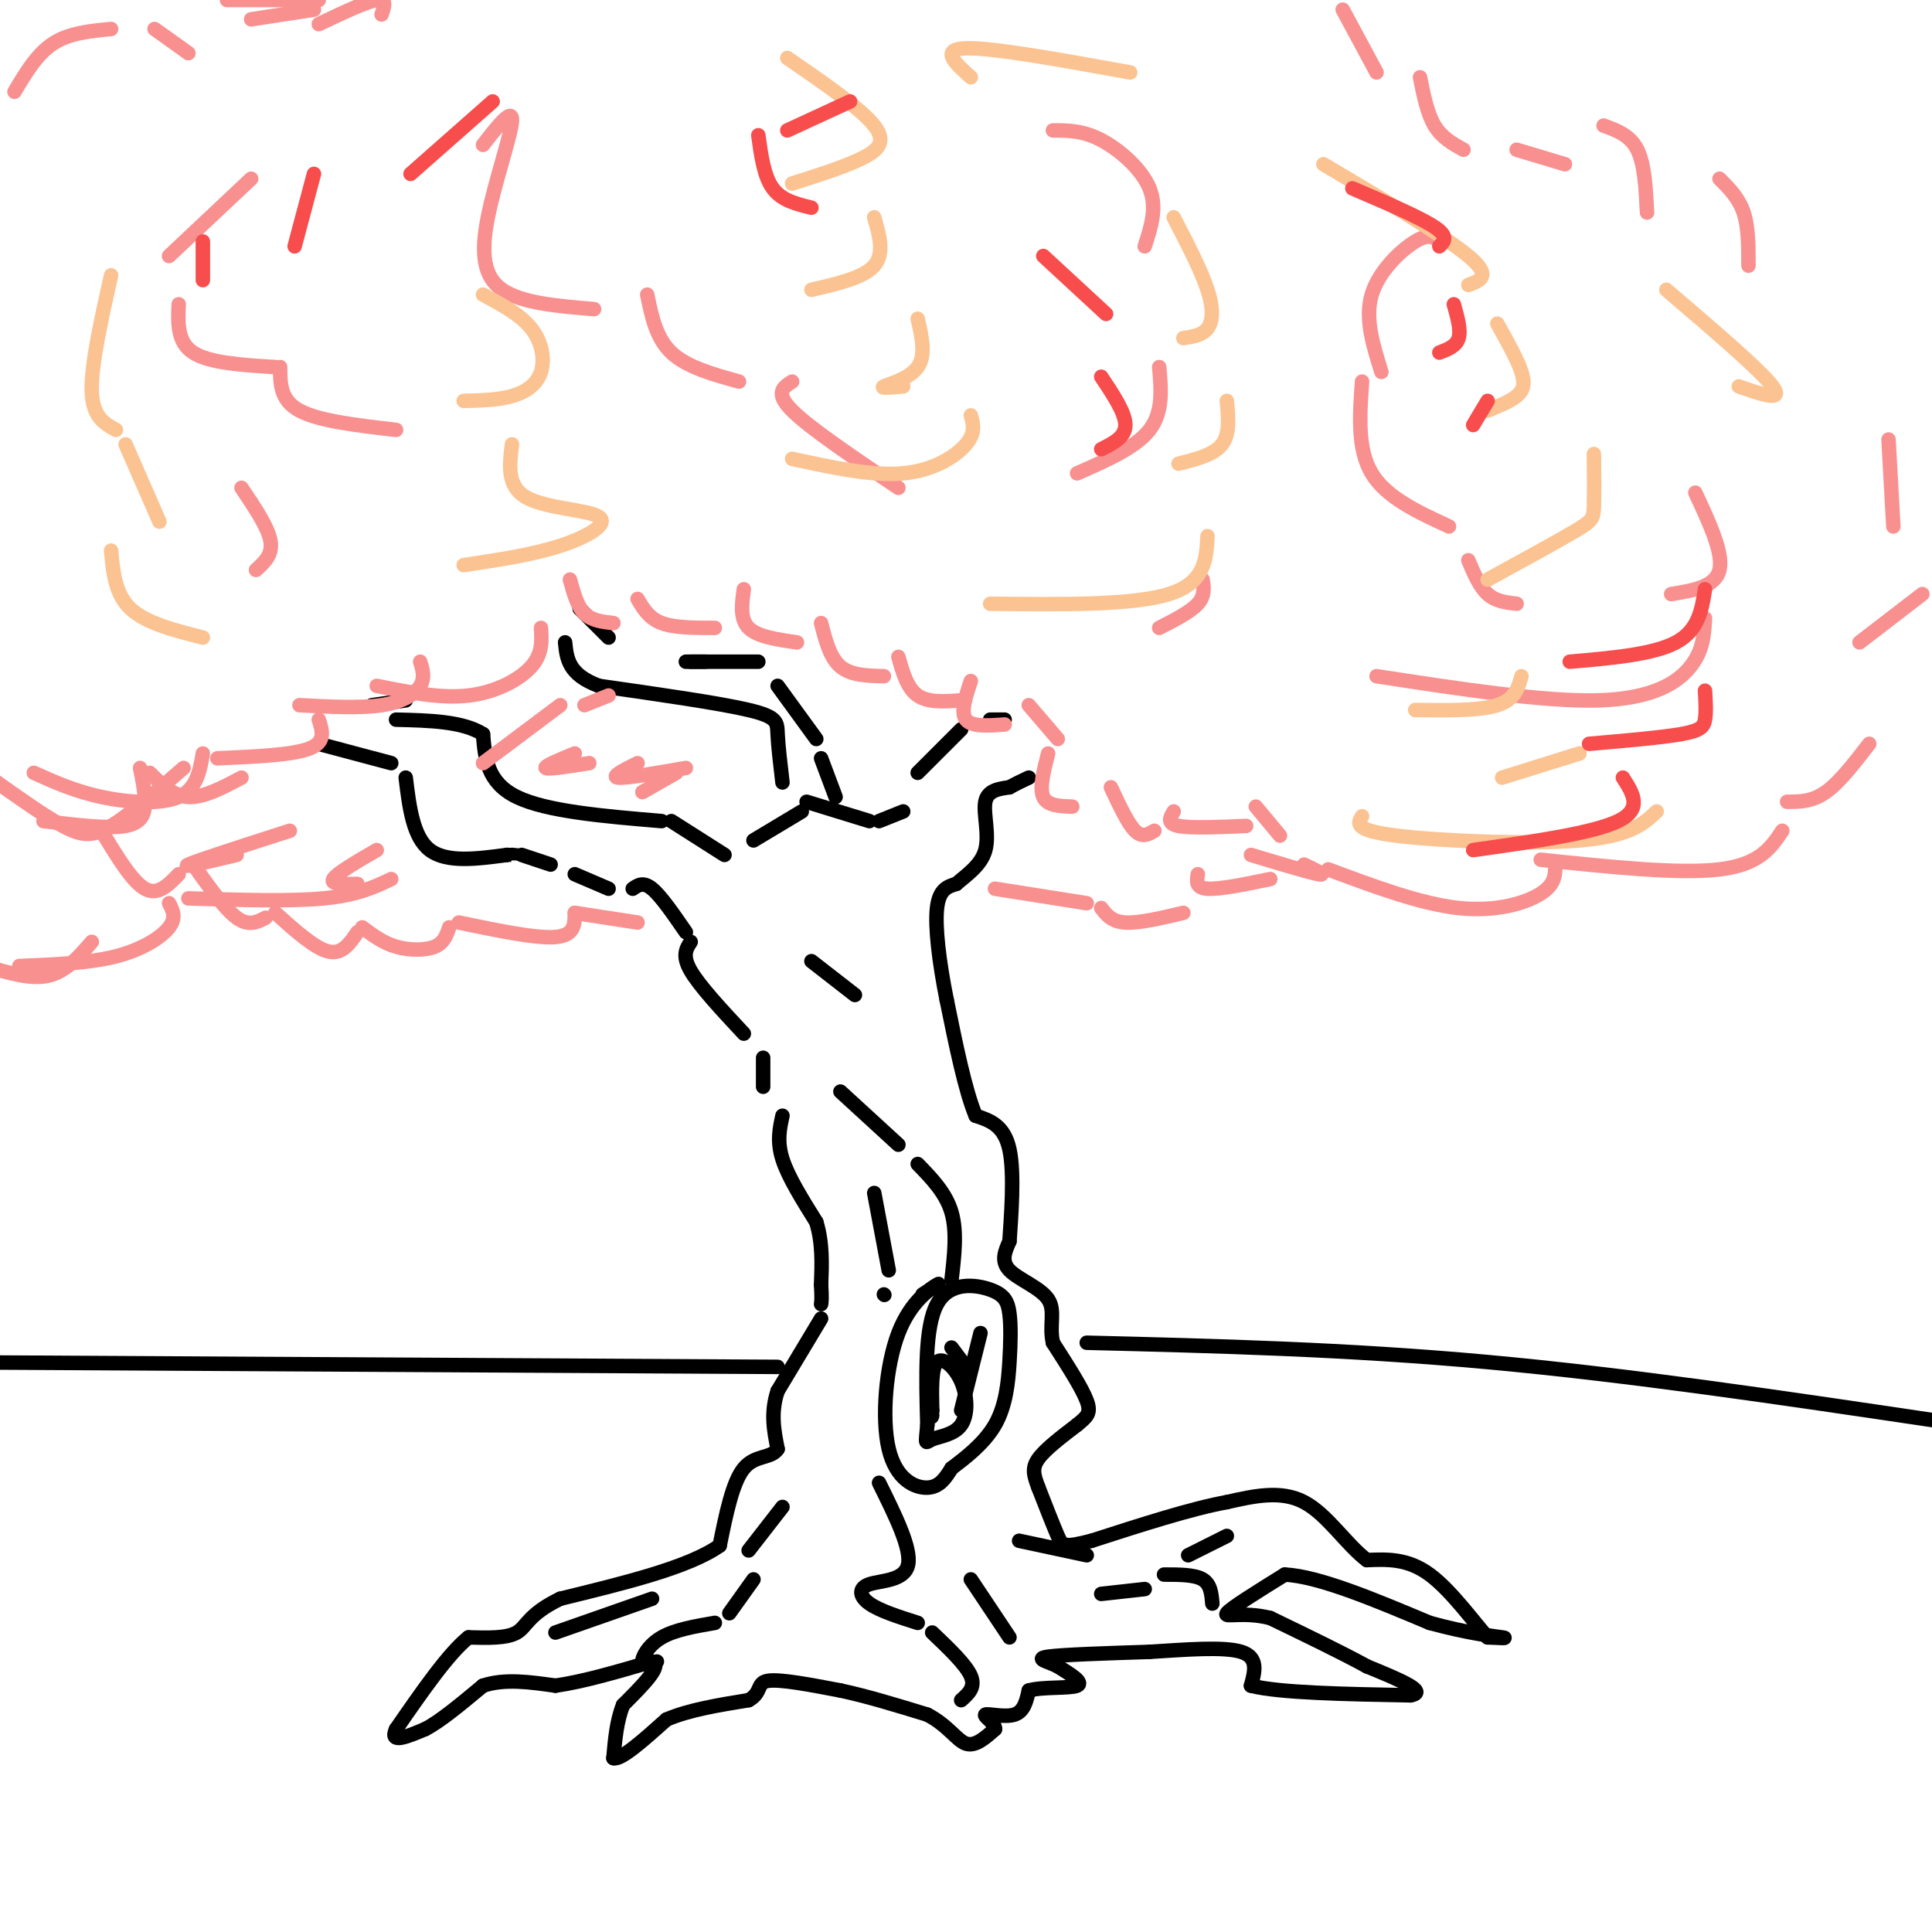 <svg viewBox='0 0 400 400' version='1.1' xmlns='http://www.w3.org/2000/svg' xmlns:xlink='http://www.w3.org/1999/xlink'><g fill='none' stroke='#000000' stroke-width='3' stroke-linecap='round' stroke-linejoin='round'><path d='M66,154c0.000,0.000 15.000,4.000 15,4'/><path d='M84,161c0.750,6.167 1.500,12.333 5,15c3.500,2.667 9.750,1.833 16,1'/><path d='M105,177c2.833,0.167 1.917,0.083 1,0'/><path d='M108,177c0.000,0.000 6.000,2.000 6,2'/><path d='M119,181c0.000,0.000 7.000,3.000 7,3'/><path d='M131,184c1.083,-0.750 2.167,-1.500 4,0c1.833,1.500 4.417,5.250 7,9'/><path d='M143,195c-0.917,1.417 -1.833,2.833 0,6c1.833,3.167 6.417,8.083 11,13'/><path d='M158,219c0.000,0.000 0.000,6.000 0,6'/><path d='M162,231c-0.583,2.667 -1.167,5.333 0,9c1.167,3.667 4.083,8.333 7,13'/><path d='M169,253c1.333,4.333 1.167,8.667 1,13'/><path d='M170,266c0.167,2.833 0.083,3.417 0,4'/><path d='M170,273c0.000,0.000 -9.000,15.000 -9,15'/><path d='M161,288c-1.500,4.500 -0.750,8.250 0,12'/><path d='M161,300c-1.333,2.044 -4.667,1.156 -7,4c-2.333,2.844 -3.667,9.422 -5,16'/><path d='M149,320c-6.333,4.500 -19.667,7.750 -33,11'/><path d='M116,331c-6.689,3.222 -6.911,5.778 -9,7c-2.089,1.222 -6.044,1.111 -10,1'/><path d='M97,339c-4.167,3.333 -9.583,11.167 -15,19'/><path d='M82,358c-1.500,3.167 2.250,1.583 6,0'/><path d='M88,358c3.000,-1.500 7.500,-5.250 12,-9'/><path d='M100,349c4.500,-1.500 9.750,-0.750 15,0'/><path d='M115,349c5.833,-0.833 12.917,-2.917 20,-5'/><path d='M135,344c2.333,0.667 -1.833,4.833 -6,9'/><path d='M129,353c-1.333,3.333 -1.667,7.167 -2,11'/><path d='M127,364c1.500,0.500 6.250,-3.750 11,-8'/><path d='M138,356c4.667,-2.000 10.833,-3.000 17,-4'/><path d='M155,352c2.867,-1.600 1.533,-3.600 4,-4c2.467,-0.400 8.733,0.800 15,2'/><path d='M174,350c5.500,1.167 11.750,3.083 18,5'/><path d='M192,355c4.311,2.244 6.089,5.356 8,6c1.911,0.644 3.956,-1.178 6,-3'/><path d='M206,358c0.155,-1.202 -2.458,-2.708 -2,-3c0.458,-0.292 3.988,0.631 6,0c2.012,-0.631 2.506,-2.815 3,-5'/><path d='M213,350c2.867,-0.822 8.533,-0.378 10,-1c1.467,-0.622 -1.267,-2.311 -4,-4'/><path d='M219,345c-2.000,-1.022 -5.000,-1.578 -2,-2c3.000,-0.422 12.000,-0.711 21,-1'/><path d='M238,342c7.400,-0.467 15.400,-1.133 19,0c3.600,1.133 2.800,4.067 2,7'/><path d='M259,349c5.833,1.500 19.417,1.750 33,2'/><path d='M292,351c4.000,-0.667 -2.500,-3.333 -9,-6'/><path d='M283,345c-4.833,-2.667 -12.417,-6.333 -20,-10'/><path d='M263,335c-5.644,-1.422 -9.756,0.022 -9,-1c0.756,-1.022 6.378,-4.511 12,-8'/><path d='M266,326c7.000,0.333 18.500,5.167 30,10'/><path d='M296,336c8.133,2.222 13.467,2.778 15,3c1.533,0.222 -0.733,0.111 -3,0'/><path d='M308,339c-2.556,-2.756 -7.444,-9.644 -12,-13c-4.556,-3.356 -8.778,-3.178 -13,-3'/><path d='M283,323c-4.200,-3.133 -8.200,-9.467 -13,-12c-4.800,-2.533 -10.400,-1.267 -16,0'/><path d='M254,311c-7.333,1.333 -17.667,4.667 -28,8'/><path d='M226,319c-5.733,1.467 -6.067,1.133 -7,-1c-0.933,-2.133 -2.467,-6.067 -4,-10'/><path d='M215,308c-0.978,-2.578 -1.422,-4.022 0,-6c1.422,-1.978 4.711,-4.489 8,-7'/><path d='M223,295c2.000,-1.667 3.000,-2.333 2,-5c-1.000,-2.667 -4.000,-7.333 -7,-12'/><path d='M218,278c-0.833,-3.607 0.583,-6.625 -1,-9c-1.583,-2.375 -6.167,-4.107 -8,-6c-1.833,-1.893 -0.917,-3.946 0,-6'/><path d='M209,257c0.311,-4.844 1.089,-13.956 0,-19c-1.089,-5.044 -4.044,-6.022 -7,-7'/><path d='M202,231c-2.167,-5.167 -4.083,-14.583 -6,-24'/><path d='M196,207c-1.556,-7.733 -2.444,-15.067 -2,-19c0.444,-3.933 2.222,-4.467 4,-5'/><path d='M198,183c2.036,-1.798 5.125,-3.792 6,-7c0.875,-3.208 -0.464,-7.631 0,-10c0.464,-2.369 2.732,-2.685 5,-3'/><path d='M209,163c1.500,-0.833 2.750,-1.417 4,-2'/><path d='M191,268c2.057,-1.321 4.115,-2.641 3,-2c-1.115,0.641 -5.402,3.244 -8,10c-2.598,6.756 -3.507,17.665 -2,24c1.507,6.335 5.431,8.096 8,8c2.569,-0.096 3.785,-2.048 5,-4'/><path d='M197,304c2.635,-2.011 6.723,-5.040 9,-9c2.277,-3.960 2.743,-8.851 3,-13c0.257,-4.149 0.306,-7.555 0,-10c-0.306,-2.445 -0.967,-3.927 -4,-5c-3.033,-1.073 -8.438,-1.735 -11,3c-2.562,4.735 -2.281,14.868 -2,25'/><path d='M192,295c-0.426,4.609 -0.493,3.630 1,3c1.493,-0.630 4.544,-0.911 6,-3c1.456,-2.089 1.315,-5.985 0,-9c-1.315,-3.015 -3.804,-5.147 -5,-4c-1.196,1.147 -1.098,5.574 -1,10'/><path d='M193,292c-0.167,1.833 -0.083,1.417 0,1'/><path d='M197,279c0.000,0.000 3.000,4.000 3,4'/><path d='M203,276c0.000,0.000 -4.000,16.000 -4,16'/><path d='M162,312c0.000,0.000 -7.000,9.000 -7,9'/><path d='M156,327c0.000,0.000 -5.000,7.000 -5,7'/><path d='M148,336c-4.133,0.711 -8.267,1.422 -11,3c-2.733,1.578 -4.067,4.022 -4,5c0.067,0.978 1.533,0.489 3,0'/><path d='M135,331c0.000,0.000 -20.000,7.000 -20,7'/><path d='M182,307c3.381,6.827 6.762,13.655 6,17c-0.762,3.345 -5.667,3.208 -8,4c-2.333,0.792 -2.095,2.512 0,4c2.095,1.488 6.048,2.744 10,4'/><path d='M193,338c3.500,3.333 7.000,6.667 8,9c1.000,2.333 -0.500,3.667 -2,5'/><path d='M201,327c0.000,0.000 8.000,12.000 8,12'/><path d='M211,319c0.000,0.000 14.000,3.000 14,3'/><path d='M228,330c0.000,0.000 9.000,-1.000 9,-1'/><path d='M241,326c3.167,0.000 6.333,0.000 8,1c1.667,1.000 1.833,3.000 2,5'/><path d='M246,322c0.000,0.000 8.000,-4.000 8,-4'/><path d='M174,226c0.000,0.000 12.000,11.000 12,11'/><path d='M190,241c2.917,3.000 5.833,6.000 7,10c1.167,4.000 0.583,9.000 0,14'/><path d='M181,247c0.000,0.000 3.000,16.000 3,16'/><path d='M183,268c0.000,0.000 0.100,0.100 0.1,0.1'/><path d='M168,199c0.000,0.000 9.000,7.000 9,7'/><path d='M150,177c0.000,0.000 -11.000,-7.000 -11,-7'/><path d='M137,170c-11.917,-1.000 -23.833,-2.000 -30,-5c-6.167,-3.000 -6.583,-8.000 -7,-13'/><path d='M100,152c-4.167,-2.667 -11.083,-2.833 -18,-3'/><path d='M77,146c0.000,0.000 7.000,-1.000 7,-1'/><path d='M156,174c0.000,0.000 10.000,-6.000 10,-6'/><path d='M167,166c0.000,0.000 13.000,4.000 13,4'/><path d='M182,170c0.000,0.000 5.000,-2.000 5,-2'/><path d='M190,160c0.000,0.000 9.000,-9.000 9,-9'/><path d='M205,149c0.000,0.000 3.000,0.000 3,0'/><path d='M162,162c-0.444,-3.778 -0.889,-7.556 -1,-10c-0.111,-2.444 0.111,-3.556 -6,-5c-6.111,-1.444 -18.556,-3.222 -31,-5'/><path d='M124,142c-6.333,-2.333 -6.667,-5.667 -7,-9'/><path d='M120,126c0.000,0.000 6.000,6.000 6,6'/><path d='M146,137c0.000,0.000 -3.000,0.000 -3,0'/><path d='M142,137c0.000,0.000 15.000,0.000 15,0'/><path d='M161,142c0.000,0.000 8.000,11.000 8,11'/><path d='M170,157c0.000,0.000 3.000,8.000 3,8'/></g>
<g fill='none' stroke='#F99090' stroke-width='3' stroke-linecap='round' stroke-linejoin='round'><path d='M118,120c0.750,2.750 1.500,5.500 3,7c1.500,1.500 3.750,1.750 6,2'/><path d='M132,124c1.167,2.000 2.333,4.000 5,5c2.667,1.000 6.833,1.000 11,1'/><path d='M154,122c-0.417,3.083 -0.833,6.167 1,8c1.833,1.833 5.917,2.417 10,3'/><path d='M170,129c0.917,3.583 1.833,7.167 4,9c2.167,1.833 5.583,1.917 9,2'/><path d='M186,136c0.917,3.250 1.833,6.500 4,8c2.167,1.500 5.583,1.250 9,1'/><path d='M201,141c-1.083,3.250 -2.167,6.500 -1,8c1.167,1.500 4.583,1.250 8,1'/><path d='M213,146c0.000,0.000 6.000,7.000 6,7'/><path d='M217,156c-0.917,3.583 -1.833,7.167 -1,9c0.833,1.833 3.417,1.917 6,2'/><path d='M230,163c1.750,3.750 3.500,7.500 5,9c1.500,1.500 2.750,0.750 4,0'/><path d='M243,168c-0.750,1.250 -1.500,2.500 1,3c2.500,0.500 8.250,0.250 14,0'/><path d='M260,167c0.000,0.000 5.000,6.000 5,6'/><path d='M126,144c0.000,0.000 -5.000,2.000 -5,2'/><path d='M112,130c0.178,2.667 0.356,5.333 -2,8c-2.356,2.667 -7.244,5.333 -13,6c-5.756,0.667 -12.378,-0.667 -19,-2'/><path d='M87,137c0.511,1.667 1.022,3.333 0,5c-1.022,1.667 -3.578,3.333 -8,4c-4.422,0.667 -10.711,0.333 -17,0'/><path d='M66,149c0.750,2.333 1.500,4.667 -2,6c-3.500,1.333 -11.250,1.667 -19,2'/><path d='M50,161c-3.917,2.083 -7.833,4.167 -11,4c-3.167,-0.167 -5.583,-2.583 -8,-5'/><path d='M42,156c-0.644,3.689 -1.289,7.378 -5,9c-3.711,1.622 -10.489,1.178 -16,0c-5.511,-1.178 -9.756,-3.089 -14,-5'/><path d='M29,159c0.489,2.378 0.978,4.756 1,7c0.022,2.244 -0.422,4.356 -4,5c-3.578,0.644 -10.289,-0.178 -17,-1'/><path d='M38,159c-5.556,4.844 -11.111,9.689 -15,12c-3.889,2.311 -6.111,2.089 -10,0c-3.889,-2.089 -9.444,-6.044 -15,-10'/><path d='M3,19c2.333,-3.917 4.667,-7.833 8,-10c3.333,-2.167 7.667,-2.583 12,-3'/><path d='M32,6c0.000,0.000 7.000,5.000 7,5'/><path d='M47,0c0.000,0.000 19.000,0.000 19,0'/><path d='M52,4c0.000,0.000 13.000,-2.000 13,-2'/><path d='M66,5c4.917,-2.333 9.833,-4.667 12,-5c2.167,-0.333 1.583,1.333 1,3'/><path d='M52,37c0.000,0.000 -17.000,16.000 -17,16'/><path d='M37,63c-0.167,3.917 -0.333,7.833 3,10c3.333,2.167 10.167,2.583 17,3'/><path d='M58,76c0.000,3.417 0.000,6.833 4,9c4.000,2.167 12.000,3.083 20,4'/><path d='M100,30c3.077,-3.952 6.155,-7.905 6,-5c-0.155,2.905 -3.542,12.667 -5,20c-1.458,7.333 -0.988,12.238 3,15c3.988,2.762 11.494,3.381 19,4'/><path d='M134,61c0.917,4.500 1.833,9.000 5,12c3.167,3.000 8.583,4.500 14,6'/><path d='M164,79c-1.833,1.167 -3.667,2.333 0,6c3.667,3.667 12.833,9.833 22,16'/><path d='M50,101c2.750,4.083 5.500,8.167 6,11c0.500,2.833 -1.250,4.417 -3,6'/><path d='M278,2c0.000,0.000 7.000,13.000 7,13'/><path d='M294,16c0.750,3.750 1.500,7.500 3,10c1.500,2.500 3.750,3.750 6,5'/><path d='M314,31c0.000,0.000 10.000,3.000 10,3'/><path d='M332,26c2.750,1.000 5.500,2.000 7,5c1.500,3.000 1.750,8.000 2,13'/><path d='M356,37c2.000,2.000 4.000,4.000 5,7c1.000,3.000 1.000,7.000 1,11'/><path d='M391,91c0.000,0.000 1.000,18.000 1,18'/><path d='M398,123c0.000,0.000 -13.000,10.000 -13,10'/><path d='M387,154c-3.083,4.000 -6.167,8.000 -9,10c-2.833,2.000 -5.417,2.000 -8,2'/><path d='M369,172c-2.333,3.500 -4.667,7.000 -13,8c-8.333,1.000 -22.667,-0.500 -37,-2'/><path d='M322,179c0.022,2.022 0.044,4.044 -3,6c-3.044,1.956 -9.156,3.844 -17,3c-7.844,-0.844 -17.422,-4.422 -27,-8'/><path d='M270,179c2.417,1.167 4.833,2.333 3,2c-1.833,-0.333 -7.917,-2.167 -14,-4'/><path d='M21,172c3.167,5.250 6.333,10.500 9,12c2.667,1.500 4.833,-0.750 7,-3'/><path d='M40,179c3.250,4.583 6.500,9.167 9,11c2.500,1.833 4.250,0.917 6,0'/><path d='M57,189c4.083,3.667 8.167,7.333 11,8c2.833,0.667 4.417,-1.667 6,-4'/><path d='M75,192c2.133,1.600 4.267,3.200 7,4c2.733,0.800 6.067,0.800 8,0c1.933,-0.800 2.467,-2.400 3,-4'/><path d='M95,191c8.000,1.667 16.000,3.333 20,3c4.000,-0.333 4.000,-2.667 4,-5'/><path d='M119,189c0.000,0.000 13.000,2.000 13,2'/><path d='M116,146c0.000,0.000 -16.000,12.000 -16,12'/><path d='M119,156c-3.250,1.333 -6.500,2.667 -6,3c0.500,0.333 4.750,-0.333 9,-1'/><path d='M132,158c-2.833,1.417 -5.667,2.833 -4,3c1.667,0.167 7.833,-0.917 14,-2'/><path d='M140,160c0.000,0.000 -7.000,4.000 -7,4'/><path d='M60,172c-9.583,3.083 -19.167,6.167 -21,7c-1.833,0.833 4.083,-0.583 10,-2'/><path d='M78,176c-4.167,2.417 -8.333,4.833 -9,6c-0.667,1.167 2.167,1.083 5,1'/><path d='M81,182c-3.500,1.667 -7.000,3.333 -14,4c-7.000,0.667 -17.500,0.333 -28,0'/><path d='M35,187c0.778,1.489 1.556,2.978 0,5c-1.556,2.022 -5.444,4.578 -11,6c-5.556,1.422 -12.778,1.711 -20,2'/><path d='M19,195c-2.667,3.083 -5.333,6.167 -9,7c-3.667,0.833 -8.333,-0.583 -13,-2'/><path d='M206,184c0.000,0.000 19.000,3.000 19,3'/><path d='M228,188c1.083,1.417 2.167,2.833 5,3c2.833,0.167 7.417,-0.917 12,-2'/><path d='M248,181c-0.250,1.417 -0.500,2.833 2,3c2.500,0.167 7.750,-0.917 13,-2'/><path d='M298,50c-1.067,-0.867 -2.133,-1.733 -5,0c-2.867,1.733 -7.533,6.067 -9,11c-1.467,4.933 0.267,10.467 2,16'/><path d='M282,79c-0.500,7.000 -1.000,14.000 2,19c3.000,5.000 9.500,8.000 16,11'/><path d='M304,116c1.167,2.750 2.333,5.500 4,7c1.667,1.500 3.833,1.750 6,2'/><path d='M351,102c2.917,6.250 5.833,12.500 5,16c-0.833,3.500 -5.417,4.250 -10,5'/><path d='M353,128c-0.178,3.333 -0.356,6.667 -3,10c-2.644,3.333 -7.756,6.667 -19,7c-11.244,0.333 -28.622,-2.333 -46,-5'/><path d='M218,27c3.089,0.000 6.178,0.000 10,2c3.822,2.000 8.378,6.000 10,10c1.622,4.000 0.311,8.000 -1,12'/><path d='M240,76c0.417,4.667 0.833,9.333 -2,13c-2.833,3.667 -8.917,6.333 -15,9'/><path d='M249,120c0.250,1.667 0.500,3.333 -1,5c-1.500,1.667 -4.750,3.333 -8,5'/></g>
<g fill='none' stroke='#FCC392' stroke-width='3' stroke-linecap='round' stroke-linejoin='round'><path d='M274,34c12.500,7.417 25.000,14.833 30,19c5.000,4.167 2.500,5.083 0,6'/><path d='M310,67c2.089,3.733 4.178,7.467 5,10c0.822,2.533 0.378,3.867 -1,5c-1.378,1.133 -3.689,2.067 -6,3'/><path d='M330,94c0.044,4.311 0.089,8.622 0,11c-0.089,2.378 -0.311,2.822 -4,5c-3.689,2.178 -10.844,6.089 -18,10'/><path d='M243,45c2.844,5.489 5.689,10.978 7,15c1.311,4.022 1.089,6.578 0,8c-1.089,1.422 -3.044,1.711 -5,2'/><path d='M254,83c0.333,3.417 0.667,6.833 -1,9c-1.667,2.167 -5.333,3.083 -9,4'/><path d='M250,111c-0.250,4.833 -0.500,9.667 -8,12c-7.500,2.333 -22.250,2.167 -37,2'/><path d='M163,12c7.622,5.244 15.244,10.489 18,14c2.756,3.511 0.644,5.289 -3,7c-3.644,1.711 -8.822,3.356 -14,5'/><path d='M181,45c1.083,3.750 2.167,7.500 0,10c-2.167,2.500 -7.583,3.750 -13,5'/><path d='M190,66c0.867,3.778 1.733,7.556 0,10c-1.733,2.444 -6.067,3.556 -7,4c-0.933,0.444 1.533,0.222 4,0'/><path d='M201,86c0.511,1.800 1.022,3.600 -1,6c-2.022,2.400 -6.578,5.400 -13,6c-6.422,0.600 -14.711,-1.200 -23,-3'/><path d='M100,61c3.881,2.083 7.762,4.167 10,7c2.238,2.833 2.833,6.417 2,9c-0.833,2.583 -3.095,4.167 -6,5c-2.905,0.833 -6.452,0.917 -10,1'/><path d='M106,92c-0.548,4.351 -1.095,8.702 3,11c4.095,2.298 12.833,2.542 15,4c2.167,1.458 -2.238,4.131 -8,6c-5.762,1.869 -12.881,2.935 -20,4'/><path d='M23,57c-2.083,9.333 -4.167,18.667 -4,24c0.167,5.333 2.583,6.667 5,8'/><path d='M26,92c0.000,0.000 7.000,16.000 7,16'/><path d='M23,114c0.417,4.500 0.833,9.000 4,12c3.167,3.000 9.083,4.500 15,6'/><path d='M315,140c-0.667,2.417 -1.333,4.833 -5,6c-3.667,1.167 -10.333,1.083 -17,1'/><path d='M327,156c0.000,0.000 -16.000,5.000 -16,5'/><path d='M343,168c-2.689,2.556 -5.378,5.111 -16,6c-10.622,0.889 -29.178,0.111 -38,-1c-8.822,-1.111 -7.911,-2.556 -7,-4'/><path d='M345,60c9.750,8.333 19.500,16.667 22,20c2.500,3.333 -2.250,1.667 -7,0'/><path d='M234,15c-14.250,-2.583 -28.500,-5.167 -34,-5c-5.500,0.167 -2.250,3.083 1,6'/></g>
<g fill='none' stroke='#F84D4D' stroke-width='3' stroke-linecap='round' stroke-linejoin='round'><path d='M280,39c7.000,3.000 14.000,6.000 17,8c3.000,2.000 2.000,3.000 1,4'/><path d='M301,63c0.750,2.667 1.500,5.333 1,7c-0.500,1.667 -2.250,2.333 -4,3'/><path d='M308,83c0.000,0.000 -3.000,5.000 -3,5'/><path d='M216,53c0.000,0.000 13.000,12.000 13,12'/><path d='M228,78c2.500,3.750 5.000,7.500 5,10c0.000,2.500 -2.500,3.750 -5,5'/><path d='M176,21c0.000,0.000 -13.000,6.000 -13,6'/><path d='M157,28c0.583,4.250 1.167,8.500 3,11c1.833,2.500 4.917,3.250 8,4'/><path d='M102,21c0.000,0.000 -17.000,15.000 -17,15'/><path d='M65,36c0.000,0.000 -4.000,15.000 -4,15'/><path d='M42,50c0.000,0.000 0.000,8.000 0,8'/><path d='M353,122c-0.667,4.250 -1.333,8.500 -6,11c-4.667,2.500 -13.333,3.250 -22,4'/><path d='M353,143c0.133,2.244 0.267,4.489 0,6c-0.267,1.511 -0.933,2.289 -5,3c-4.067,0.711 -11.533,1.356 -19,2'/><path d='M336,161c2.083,3.250 4.167,6.500 -1,9c-5.167,2.500 -17.583,4.250 -30,6'/></g>
<g fill='none' stroke='#000000' stroke-width='3' stroke-linecap='round' stroke-linejoin='round'><path d='M225,278c26.917,0.667 53.833,1.333 83,4c29.167,2.667 60.583,7.333 92,12'/><path d='M161,283c0.000,0.000 -179.000,-1.000 -179,-1'/></g>
</svg>